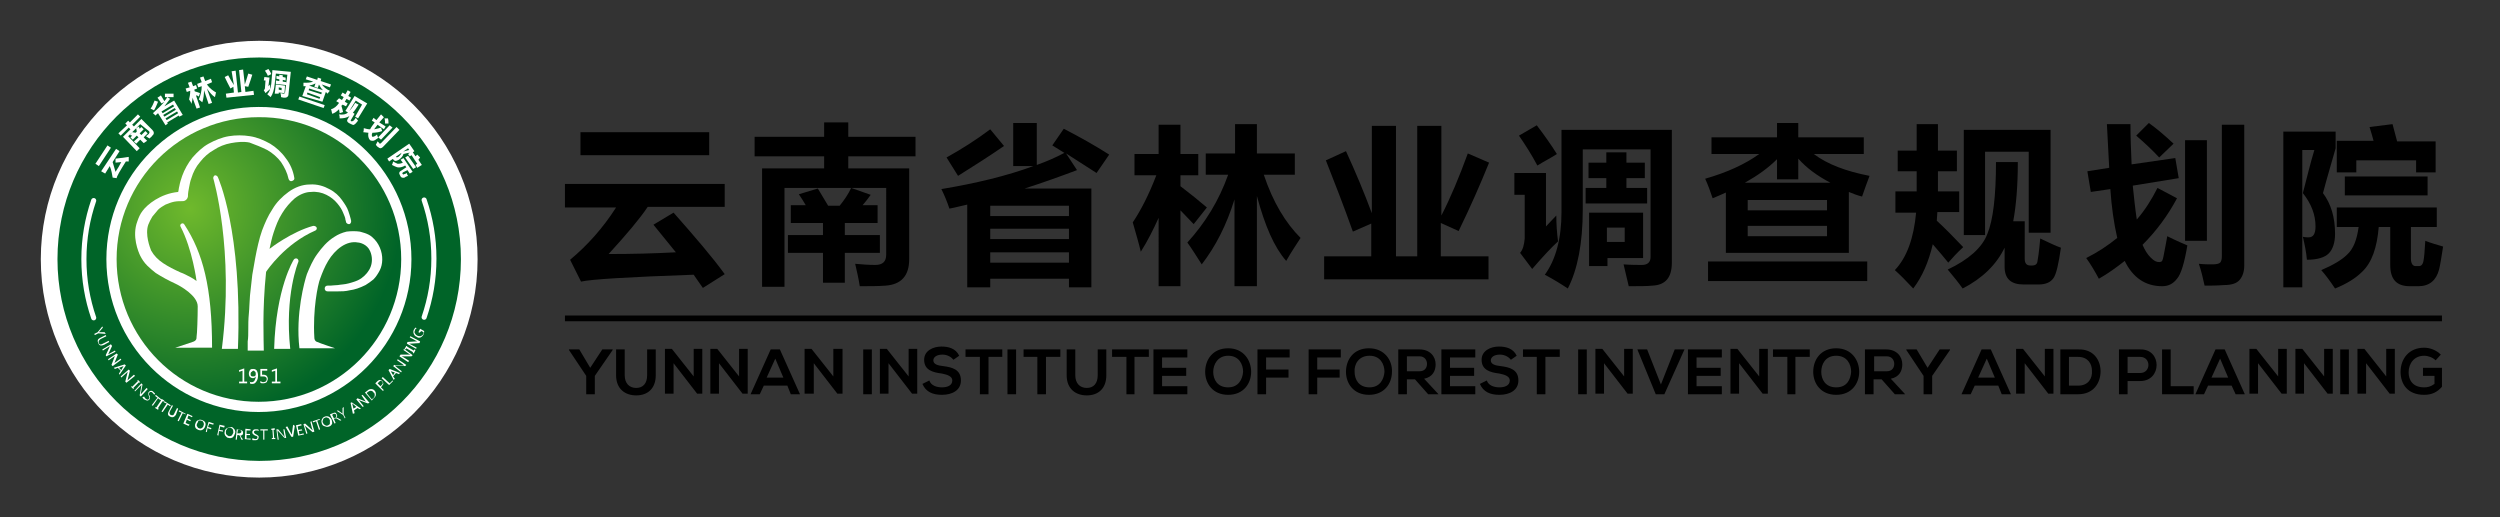 <?xml version="1.0" encoding="utf-8"?>
<!-- Generator: Adobe Illustrator 25.4.1, SVG Export Plug-In . SVG Version: 6.00 Build 0)  -->
<svg version="1.1" id="图层_1" xmlns="http://www.w3.org/2000/svg" xmlns:xlink="http://www.w3.org/1999/xlink" x="0px" y="0px"
	 viewBox="0 0 435 90" style="enable-background:new 0 0 435 90;" xml:space="preserve">
<rect x="0" y="0" width="435" height="90" fill="#333333" stroke="none"/>
<style type="text/css">
	.st0{fill:#006428;}
	.st1{fill:#FFFFFF;}
	.st2{fill:url(#SVGID_1_);stroke:#FFFFFF;stroke-width:1.779;stroke-miterlimit:10;}
	.st3{fill:none;stroke:#FFFFFF;stroke-width:0.889;stroke-linecap:round;stroke-miterlimit:10;}
</style>
<g>
	<g>
		<g>
			<g>
				<g>
					<path d="M98.3,32h27.8v4h-13.4c-1.4,2.1-3.7,4.8-6.8,8.2c4.1,0,8-0.1,11.7-0.3l-3.9-4.8l3.5-2.1c3.8,4.3,6.8,7.8,8.9,10.7
						l-3.8,2.4c-0.4-0.6-1-1.4-1.6-2.3c-11.4,0.4-17.9,0.8-19.6,1.2l-1.9-3.8c3-2.5,5.7-5.5,8-9.1h-8.9V32z M101,23h22.4v4H101V23z"
						/>
				</g>
				<g>
					<path d="M154.2,32.7h-17.7v17.2h-3.9V29.3h10.8v-2.1h-12.1v-3.4h12.1v-2.5h4.2v2.5h11.7v3.4h-11.7v2.1h10.6v15.8
						c0,2.9-1.4,4.4-4.1,4.6c-1.3,0.1-2.8,0.1-4.5,0.1c-0.2-1.3-0.5-2.6-0.8-3.9c1.1,0.1,2.3,0.2,3.5,0.2c1.3,0,1.9-0.6,1.9-1.8
						V32.7z M148.1,32.7l3.4,1.2c-0.4,0.6-0.9,1.2-1.4,1.8h2.6v3.1h-5.7v2.1h6.1V44h-6.1v5.2h-3.8V44h-6.1v-3.1h6.1v-2.1h-5.6v-3.1
						h2.6c-0.4-0.7-0.8-1.3-1.2-1.9l3.3-1c0.6,1,1.2,2,1.8,3h2C146.9,34.8,147.6,33.8,148.1,32.7z"/>
				</g>
				<g>
					<path d="M168.3,50V35.6c-1,0.2-2,0.5-3.1,0.7c-0.4-1.2-0.9-2.4-1.4-3.4c6-1,11.4-2.3,16-4h-3.5v-7.5h4.1v7.3
						c1.7-0.6,3.3-1.3,4.8-2.1l-2.1-1.3l2-2.9c2.7,1.4,5.4,2.9,7.9,4.5l-2.2,3.2c-1.7-1.1-3.4-2.2-5.3-3.4l1.9,2.9
						c-2.9,1.1-6,2.2-9.1,3.2h11.6V50H186v-1.5h-13.7V50H168.3z M172.3,22.5l2.4,2.9c-2.6,1.8-5.3,3.5-8,5.2l-2-3.2
						C167.4,25.9,169.9,24.3,172.3,22.5z M186,35.8h-13.7v1.8H186V35.8z M172.2,41.6H186v-1.8h-13.7V41.6z M172.2,45.7H186v-1.8
						h-13.7V45.7z"/>
				</g>
				<g>
					<path d="M197.1,38.7c1.4-2.1,2.8-4.8,4.1-8.2h-3.8v-3.7h4.2v-5.1h3.8v5.1h3.1v3.7h-3.1v1.9c1.7,1.3,3.2,2.5,4.6,3.7l-2.3,2.9
						c-0.7-0.7-1.4-1.5-2.3-2.4v13.2h-3.8V37.9c-0.9,2-1.9,4-3.1,5.9C198.2,42.5,197.7,40.8,197.1,38.7z M214.8,49.8V34.7
						c-1.4,4.5-3.3,8.2-5.7,11.3c-0.9-1.4-1.7-2.7-2.5-3.8c3.1-3.4,5.5-7.3,7.1-11.8h-3.9v-3.7h5.1v-5.1h3.8v5.1h6.6v3.7h-5.4
						c1.6,4.8,3.8,8.4,6.4,11c-0.7,1.1-1.6,2.4-2.5,4c-2.1-2.4-3.7-6.1-5.1-11.3v15.7H214.8z"/>
				</g>
				<g>
					<path d="M238.7,21.9h4.2v22.7h3.7V21.9h4.2v15.6c1.6-3.1,3.1-6.7,4.6-10.8l3.7,1.6c-1.5,3.7-3.2,7.6-5.3,11.9l-3.1-1.4v5.8h8.3
						v4h-28.6v-4h8.2v-5.7l-3.2,1.4c-1.6-4.5-3.2-8.6-4.7-12.4l3.5-1.6c1.7,3.7,3.2,7.3,4.5,10.8V21.9z"/>
				</g>
				<g>
					<path d="M270.8,37.5c0,1.5,0.1,3,0.3,4.5c-1.1,1-2.6,2.6-4.5,4.8l-2.1-2.8c0.5-0.6,0.7-1.4,0.8-2.5v-7.6h-1.8v-3.8h5.5v9.3
						C269.4,39,270,38.3,270.8,37.5z M267.4,21.8c1.3,1.7,2.5,3.4,3.5,5c-0.9,0.6-2.1,1.2-3.4,2c-1-1.9-2.1-3.6-3.2-5.2L267.4,21.8z
						 M287.3,26h-11.9v10.5c0,5.8-0.9,10.4-2.6,13.7c-1.2-0.8-2.5-1.6-4-2.4c1.9-2.6,2.9-6.3,2.9-10.9V22.6h19.2v23.1
						c0,2.6-1.1,3.9-3.4,4c-0.9,0.1-2.3,0.1-4.1,0.1c-0.3-1.3-0.6-2.6-0.9-3.8c1.3,0.1,2.4,0.1,3.2,0.1c1,0,1.5-0.5,1.5-1.4V26z
						 M275.9,32.7h3.6V31h-3.1v-2.7h3.1v-1.8h3.5v1.8h3.2V31H283v1.7h3.6v2.7h-10.7V32.7z M276.5,46.3v-9.3h9.4v7.9h-6.2v1.4H276.5z
						 M282.7,39.6h-3.1v2.5h3.1V39.6z"/>
				</g>
				<g>
					<path d="M300.3,44V33.5c-0.7,0.3-1.5,0.7-2.3,1c-0.4-1.2-0.8-2.3-1.3-3.4c3.8-1.1,6.9-2.5,9.4-4.3h-8.3v-2.9h11.4v-2.5h3.7v2.5
						h11.4v2.9h-8.7c2.4,1.8,5.6,3,9.7,3.8c-0.4,1-0.8,2.2-1.3,3.6c-0.8-0.2-1.6-0.5-2.3-0.8V44H300.3z M324.9,48.9h-27.7v-3.4h27.7
						V48.9z M312.9,27.6v3.6h-3.7v-3.5c-1.5,1.5-3.3,2.8-5.6,4.1h14.9C316.2,30.6,314.3,29.2,312.9,27.6z M317.9,34.8h-13.8v1.8
						h13.8V34.8z M317.9,41.1v-1.8h-13.8v1.8H317.9z"/>
				</g>
				<g>
					<path d="M329.8,33.3h3.7v-3.5h-3.3v-3.6h3.3v-4.6h3.7v4.6h3.3v3.6h-3.3v3.5h3.7v3.6h-3.8c0,0.5-0.1,1-0.1,1.5
						c1.4,1.3,2.9,2.8,4.6,4.6c-1.1,1-1.9,1.9-2.6,2.7c-0.7-0.9-1.6-1.9-2.7-3.2c-0.7,3-1.8,5.6-3.4,7.7c-1.2-1.3-2.3-2.4-3.2-3.2
						c2.1-2.2,3.3-5.6,3.7-10h-3.6V33.3z M355,41.5c1.5,0.7,2.7,1.3,3.6,1.6c-0.4,2.8-0.8,4.6-1.3,5.3c-0.5,0.7-1.3,1.1-2.6,1.1
						h-2.6c-2.2,0-3.3-1-3.3-3.1v-3.3c-1.4,2.9-3.8,5.3-7.3,7.1c-0.7-1-1.6-2.1-2.6-3.3c3.6-1.7,6-3.8,6.9-6.2
						c1-2.4,1.5-6.6,1.5-12.5h3.8c0,4.2-0.3,7.6-0.8,10.3h2V45c0,0.8,0.3,1.2,1,1.2h0.3c0.5,0,0.8-0.2,0.9-0.6
						C354.6,45.1,354.8,43.8,355,41.5z M341.7,40.8V22.6h15.1v17.9H353V26.4h-7.6v14.5H341.7z"/>
				</g>
				<g>
					<path d="M375.4,32.7l3.4,1.8c-1.6,3-3.6,5.7-6,8.1c0.4,0.9,0.8,1.6,1.4,2.2c0.6,0.6,1,0.8,1.5,0.8c0.1,0,0.2,0,0.4-0.1
						c0.2-0.1,0.3-0.6,0.5-1.7c0.2-1.1,0.4-2,0.5-2.7c0.4,0.2,1.6,0.8,3.5,1.6c-0.5,3-1.1,5-1.8,5.8c-0.7,0.9-1.5,1.3-2.6,1.3
						c-2.9,0-5.1-1.5-6.5-4.4c-1.4,1.1-2.9,2.2-4.5,3.1c-0.7-1.3-1.4-2.5-2.2-3.6c2-1,3.8-2.2,5.4-3.5c-0.6-2.6-1-5.5-1.2-8.5
						l-3.4,0.5l-0.6-3.6l3.8-0.6l-0.4-7.6h4.1c0,2.4,0.1,4.7,0.2,7l7.6-1.1l0.6,3.5l-8,1.3c0.2,1.9,0.4,3.9,0.7,5.9
						C373.2,36.6,374.4,34.7,375.4,32.7z M373.9,21.4c1.4,1,2.8,2.2,4.3,3.6l-2.5,2.4c-1.2-1.3-2.6-2.6-4-3.8L373.9,21.4z M384,41.9
						h-3.8V24.4h3.8V41.9z M390.5,21.7v24.5c0,1.1-0.3,1.9-0.8,2.5c-0.5,0.6-1.4,0.9-2.7,0.9c-1.3,0.1-2.4,0.1-3.4,0.1
						c-0.3-1.4-0.6-2.6-1-3.8c0.9,0.1,1.7,0.1,2.4,0.1c0.6,0,1.1-0.1,1.3-0.3c0.2-0.2,0.3-0.6,0.3-1.1V21.7H390.5z"/>
				</g>
				<g>
					<path d="M404.2,33.6c1.4,1.9,2.1,4.2,2.1,7.1c0,1.5-0.4,2.7-1.1,3.4c-0.7,0.7-2,1.1-3.8,1.1c-0.1-1.3-0.4-2.7-0.7-4
						c0.4,0.1,0.8,0.1,1,0.1c0.8,0,1.2-0.6,1.2-1.9c0-2-0.7-3.9-2.2-5.8c0.7-2.7,1.3-5.2,2-7.5h-2.1V50h-3.3V22.9h9.1v2.9
						C405.7,28.3,404.9,30.9,404.2,33.6z M422,41.9c1,0.4,2.1,0.7,3.1,1c-0.3,1.9-0.5,3.2-0.7,4c-0.5,1.9-1.7,2.9-3.6,2.9h-1.5
						c-2.3,0-3.4-1.2-3.4-3.7v-6.6h-2c-0.3,3.6-1.2,6.2-2.9,7.8c-1.1,1.1-2.7,2.1-4.7,2.9c-0.8-1.2-1.6-2.3-2.4-3.2
						c2.1-0.9,3.6-1.8,4.5-2.7c1.1-1,1.7-2.6,2-4.8h-3.8v-3.4H424v3.4h-4.5V45c0,0.8,0.3,1.3,0.8,1.3h0.6c0.4,0,0.7-0.3,0.8-1
						C421.8,44.8,421.9,43.7,422,41.9z M406.6,24.5h6.4c-0.2-0.7-0.4-1.5-0.7-2.4l4-0.5c0.3,1,0.5,2,0.8,3h6.7V30h-3.4v-2.1h-10.4
						V30h-3.4V24.5z M408,30.7h14.4V34H408V30.7z"/>
				</g>
			</g>
			<g>
				<g>
					<path d="M102.7,64l2.1-3.2h1.8v0.1l-3.1,4.5v3.2H102v-3.2l-3-4.5v-0.1h1.8L102.7,64z"/>
				</g>
				<g>
					<path d="M114.1,60.8v4.5c0,2.3-1.4,3.5-3.4,3.5c-1.9,0-3.5-1.1-3.5-3.5v-4.5h1.5v4.5c0,1.4,0.8,2.2,2,2.2
						c1.2,0,1.9-0.8,1.9-2.2v-4.5H114.1z"/>
				</g>
				<g>
					<path d="M120.7,60.7h1.5v7.8h-0.9v0l-4.1-5.3v5.3h-1.5v-7.8h1.2l3.8,4.8V60.7z"/>
				</g>
				<g>
					<path d="M128.6,60.7h1.5v7.8h-0.9v0l-4.1-5.3v5.3h-1.5v-7.8h1.2l3.8,4.8V60.7z"/>
				</g>
				<g>
					<path d="M137,67.1h-4.1l-0.7,1.5h-1.6l3.5-7.8h1.6l3.5,7.8h-1.6L137,67.1z M134.9,62.4l-1.5,3.3h2.9L134.9,62.4z"/>
				</g>
				<g>
					<path d="M145.1,60.7h1.5v7.8h-0.9v0l-4.1-5.3v5.3H140v-7.8h1.2l3.8,4.8V60.7z"/>
				</g>
				<g>
					<path d="M150.2,68.6v-7.8h1.5v7.8H150.2z"/>
				</g>
				<g>
					<path d="M158.1,60.7h1.5v7.8h-0.9v0l-4.1-5.3v5.3h-1.5v-7.8h1.2l3.8,4.8V60.7z"/>
				</g>
				<g>
					<path d="M165.9,62.6c-0.3-0.4-1-0.9-1.9-0.9c-1.1,0-1.6,0.5-1.6,1c0,0.7,0.8,0.9,1.7,1c1.6,0.2,3.1,0.6,3.1,2.5
						c0,1.7-1.5,2.5-3.3,2.5c-1.6,0-2.8-0.5-3.4-1.9l1.2-0.6c0.3,0.9,1.3,1.2,2.2,1.2c0.9,0,1.8-0.3,1.8-1.2c0-0.7-0.8-1-1.8-1.2
						c-1.6-0.2-3.1-0.6-3.1-2.4c0-1.6,1.6-2.3,3-2.3c1.2,0,2.5,0.3,3.1,1.6L165.9,62.6z"/>
				</g>
				<g>
					<path d="M170.5,62.1H168v-1.3c2.3,0,4.2,0,6.4,0v1.3H172v6.5h-1.5V62.1z"/>
				</g>
				<g>
					<path d="M175.3,68.6v-7.8h1.5v7.8H175.3z"/>
				</g>
				<g>
					<path d="M180.6,62.1h-2.5v-1.3c2.3,0,4.2,0,6.4,0v1.3H182v6.5h-1.5V62.1z"/>
				</g>
				<g>
					<path d="M192.5,60.8v4.5c0,2.3-1.4,3.5-3.4,3.5c-1.9,0-3.5-1.1-3.5-3.5v-4.5h1.5v4.5c0,1.4,0.8,2.2,2,2.2
						c1.2,0,1.9-0.8,1.9-2.2v-4.5H192.5z"/>
				</g>
				<g>
					<path d="M196,62.1h-2.5v-1.3c2.3,0,4.2,0,6.4,0v1.3h-2.5v6.5H196V62.1z"/>
				</g>
				<g>
					<path d="M206.6,68.6h-5.9c0-2.6,0-5.2,0-7.8h5.9v1.4h-4.4V64h4.2v1.4h-4.2v1.8h4.4V68.6z"/>
				</g>
				<g>
					<path d="M217.7,64.7c0,2-1.3,4-4,4c-2.7,0-4-2-4-4c0-2.1,1.3-4.1,4-4.1C216.4,60.6,217.7,62.7,217.7,64.7z M211.1,64.7
						c0,1.3,0.7,2.7,2.6,2.7c1.8,0,2.5-1.4,2.6-2.7c0-1.3-0.7-2.8-2.6-2.8C211.9,61.9,211.1,63.4,211.1,64.7z"/>
				</g>
				<g>
					<path d="M218.8,68.6v-7.8h5.6v1.4h-4.1v2.1h3.9v1.4h-3.9v2.9H218.8z"/>
				</g>
				<g>
					<path d="M227.7,68.6v-7.8h5.6v1.4h-4.1v2.1h3.9v1.4h-3.9v2.9H227.7z"/>
				</g>
				<g>
					<path d="M242.2,64.7c0,2-1.3,4-4,4c-2.7,0-4-2-4-4c0-2.1,1.3-4.1,4-4.1C240.9,60.6,242.3,62.7,242.2,64.7z M235.7,64.7
						c0,1.3,0.7,2.7,2.6,2.7c1.8,0,2.5-1.4,2.6-2.7c0-1.3-0.7-2.8-2.6-2.8C236.4,61.9,235.6,63.4,235.7,64.7z"/>
				</g>
				<g>
					<path d="M250.3,68.6h-1.8l-2.3-2.6h-1.4v2.6h-1.5v-7.8c1.2,0,2.5,0,3.7,0c1.8,0,2.8,1.2,2.8,2.6c0,1.1-0.5,2.2-2,2.5
						L250.3,68.6L250.3,68.6z M244.8,62.1v2.5h2.2c0.9,0,1.3-0.6,1.3-1.3c0-0.6-0.4-1.3-1.3-1.3H244.8z"/>
				</g>
				<g>
					<path d="M256.7,68.6h-5.9c0-2.6,0-5.2,0-7.8h5.9v1.4h-4.4V64h4.2v1.4h-4.2v1.8h4.4V68.6z"/>
				</g>
				<g>
					<path d="M262.9,62.6c-0.3-0.4-1-0.9-1.9-0.9c-1.1,0-1.6,0.5-1.6,1c0,0.7,0.8,0.9,1.7,1c1.6,0.2,3.1,0.6,3.1,2.5
						c0,1.7-1.5,2.5-3.3,2.5c-1.6,0-2.8-0.5-3.4-1.9l1.2-0.6c0.3,0.9,1.3,1.2,2.2,1.2c0.9,0,1.8-0.3,1.8-1.2c0-0.7-0.8-1-1.8-1.2
						c-1.6-0.2-3.1-0.6-3.1-2.4c0-1.6,1.6-2.3,3-2.3c1.2,0,2.5,0.3,3.1,1.6L262.9,62.6z"/>
				</g>
				<g>
					<path d="M267.5,62.1H265v-1.3c2.3,0,4.2,0,6.4,0v1.3h-2.5v6.5h-1.5V62.1z"/>
				</g>
				<g>
					<path d="M274.6,68.6v-7.8h1.5v7.8H274.6z"/>
				</g>
				<g>
					<path d="M282.6,60.7h1.5v7.8h-0.9v0l-4.1-5.3v5.3h-1.5v-7.8h1.2l3.8,4.8V60.7z"/>
				</g>
				<g>
					<path d="M289.6,68.6h-1.5l-3.2-7.8h1.7l2.4,6.1l2.4-6.1h1.7L289.6,68.6z"/>
				</g>
				<g>
					<path d="M299.6,68.6h-5.9c0-2.6,0-5.2,0-7.8h5.9v1.4h-4.4V64h4.2v1.4h-4.2v1.8h4.4V68.6z"/>
				</g>
				<g>
					<path d="M306.1,60.7h1.5v7.8h-0.9v0l-4.1-5.3v5.3h-1.5v-7.8h1.2l3.8,4.8V60.7z"/>
				</g>
				<g>
					<path d="M311,62.1h-2.5v-1.3c2.3,0,4.2,0,6.4,0v1.3h-2.5v6.5H311V62.1z"/>
				</g>
				<g>
					<path d="M323.5,64.7c0,2-1.3,4-4,4c-2.7,0-4-2-4-4c0-2.1,1.3-4.1,4-4.1C322.2,60.6,323.5,62.7,323.5,64.7z M316.9,64.7
						c0,1.3,0.7,2.7,2.6,2.7s2.5-1.4,2.6-2.7c0-1.3-0.7-2.8-2.6-2.8S316.9,63.4,316.9,64.7z"/>
				</g>
				<g>
					<path d="M331.5,68.6h-1.8l-2.3-2.6h-1.4v2.6h-1.5v-7.8c1.2,0,2.5,0,3.7,0c1.8,0,2.8,1.2,2.8,2.6c0,1.1-0.5,2.2-2,2.5
						L331.5,68.6L331.5,68.6z M326.1,62.1v2.5h2.2c0.9,0,1.3-0.6,1.3-1.3c0-0.6-0.4-1.3-1.3-1.3H326.1z"/>
				</g>
				<g>
					<path d="M335.4,64l2.1-3.2h1.8v0.1l-3.1,4.5v3.2h-1.5v-3.2l-3-4.5v-0.1h1.8L335.4,64z"/>
				</g>
				<g>
					<path d="M347.7,67.1h-4.1l-0.7,1.5h-1.6l3.5-7.8h1.6l3.5,7.8h-1.6L347.7,67.1z M345.7,62.4l-1.5,3.3h2.9L345.7,62.4z"/>
				</g>
				<g>
					<path d="M355.8,60.7h1.5v7.8h-0.9v0l-4.1-5.3v5.3h-1.5v-7.8h1.2l3.8,4.8V60.7z"/>
				</g>
				<g>
					<path d="M365.5,64.6c0,2-1.2,4-3.9,4c-1,0-2.1,0-3.1,0v-7.8c1,0,2.1,0,3.1,0C364.3,60.7,365.5,62.7,365.5,64.6z M360,67.1h1.6
						c1.8,0,2.5-1.3,2.4-2.6c0-1.2-0.7-2.4-2.4-2.4H360V67.1z"/>
				</g>
				<g>
					<path d="M372.4,66.3h-2.2v2.3h-1.5v-7.8c1.2,0,2.5,0,3.7,0C376.2,60.7,376.2,66.3,372.4,66.3z M370.2,64.9h2.2
						c1.9,0,1.9-2.8,0-2.8h-2.2V64.9z"/>
				</g>
				<g>
					<path d="M377.7,60.7v6.5h4v1.4h-5.5v-7.8H377.7z"/>
				</g>
				<g>
					<path d="M388.3,67.1h-4.1l-0.7,1.5H382l3.5-7.8h1.6l3.5,7.8H389L388.3,67.1z M386.3,62.4l-1.5,3.3h2.9L386.3,62.4z"/>
				</g>
				<g>
					<path d="M396.4,60.7h1.5v7.8H397v0l-4.1-5.3v5.3h-1.5v-7.8h1.2l3.8,4.8V60.7z"/>
				</g>
				<g>
					<path d="M404.4,60.7h1.5v7.8h-0.9v0l-4.1-5.3v5.3h-1.5v-7.8h1.2l3.8,4.8V60.7z"/>
				</g>
				<g>
					<path d="M407.2,68.6v-7.8h1.5v7.8H407.2z"/>
				</g>
				<g>
					<path d="M415.2,60.7h1.5v7.8h-0.9v0l-4.1-5.3v5.3h-1.5v-7.8h1.2l3.8,4.8V60.7z"/>
				</g>
				<g>
					<path d="M423.8,62.7c-0.5-0.5-1.3-0.8-2-0.8c-1.7,0-2.7,1.3-2.7,2.9c0,1.3,0.7,2.6,2.7,2.6c0.6,0,1.1-0.1,1.8-0.6v-1.4h-2V64
						h3.3v3.3c-0.8,0.9-1.7,1.4-3.1,1.4c-2.9,0-4.1-1.9-4.1-4c0-2.2,1.4-4.2,4.1-4.2c1,0,2.1,0.4,2.9,1.2L423.8,62.7z"/>
				</g>
			</g>
		</g>
		<g>
			<line x1="98.3" y1="55.4" x2="425" y2="55.4"/>
			<rect x="98.3" y="54.9" width="326.6" height="1"/>
		</g>
	</g>
	<g>
		<g>
			<path class="st0" d="M45.1,81.6c-20.1,0-36.5-16.4-36.5-36.5c0-20.1,16.4-36.5,36.5-36.5c20.1,0,36.5,16.4,36.5,36.5
				C81.6,65.2,65.2,81.6,45.1,81.6z"/>
			<path class="st1" d="M45.1,10c19.4,0,35.1,15.7,35.1,35.1c0,19.4-15.7,35.1-35.1,35.1C25.7,80.1,10,64.4,10,45.1
				C10,25.7,25.7,10,45.1,10 M45.1,7.1c-20.9,0-38,17-38,38c0,20.9,17,38,38,38c20.9,0,38-17,38-38C83.1,24.1,66,7.1,45.1,7.1
				L45.1,7.1z"/>
		</g>
		<g>
			<path class="st1" d="M18.4,58.1l-1.3-0.1l-0.6,0.3l-0.1-0.2l0.6-0.3l0.8-1l0.1,0.2l-0.6,0.7c0,0,0,0-0.1,0.1v0c0,0,0.1,0,0.1,0
				l0.9,0L18.4,58.1z"/>
			<path class="st1" d="M18.1,60c-0.5,0.2-0.8,0.2-1-0.3c-0.2-0.4-0.1-0.7,0.3-0.9l1-0.5l0.1,0.2l-1,0.5c-0.3,0.2-0.4,0.4-0.3,0.7
				c0.1,0.3,0.4,0.3,0.7,0.1l1-0.5l0.1,0.2L18.1,60z"/>
			<path class="st1" d="M18.5,62l-0.1-0.2l0.7-1.5c0,0,0-0.1,0.1-0.1v0c0,0-0.1,0.1-0.2,0.1L17.9,61l-0.1-0.2l1.5-0.9l0.2,0.3
				l-0.7,1.5c0,0.1-0.1,0.1-0.1,0.1l0,0c0,0,0.1-0.1,0.2-0.2l1.1-0.6l0.1,0.2L18.5,62z"/>
			<path class="st1" d="M19.6,63.7l-0.2-0.2l0.6-1.6c0,0,0-0.1,0.1-0.1h0c0,0-0.1,0.1-0.2,0.2l-1,0.7l-0.1-0.2l1.5-1l0.2,0.2
				l-0.6,1.5c0,0.1,0,0.1-0.1,0.1v0c0,0,0.1-0.1,0.2-0.2l1-0.7l0.1,0.2L19.6,63.7z"/>
			<path class="st1" d="M20.8,65.2L20.7,65l0.3-0.5L20.5,64L20,64.2L19.8,64l1.9-0.6l0.2,0.2L20.8,65.2z M21.1,64.4l0.4-0.7
				c0,0,0-0.1,0.1-0.1l0,0c0,0-0.1,0-0.1,0.1l-0.8,0.3L21.1,64.4z"/>
			<path class="st1" d="M22,66.6l-0.2-0.2l0.4-1.6c0,0,0-0.1,0-0.1l0,0c0,0-0.1,0.1-0.2,0.2l-0.9,0.8L21,65.5l1.4-1.2l0.2,0.2
				l-0.4,1.6c0,0.1,0,0.1,0,0.1l0,0c0,0,0.1-0.1,0.2-0.2l0.9-0.8l0.2,0.2L22,66.6z"/>
			<path class="st1" d="M24.3,66.6l-0.1-0.1l-1,1l0.1,0.1l-0.1,0.1l-0.4-0.4l0.1-0.1l0.1,0.1l1-1l-0.1-0.1l0.1-0.1l0.4,0.4
				L24.3,66.6z"/>
			<path class="st1" d="M24.5,69l-0.2-0.2l0.3-1.7c0,0,0-0.1,0-0.1v0c0,0-0.1,0.1-0.2,0.2l-0.9,0.9L23.4,68l1.2-1.3l0.2,0.2
				l-0.3,1.6c0,0.1,0,0.1,0,0.1v0c0,0,0.1-0.1,0.2-0.2l0.8-0.9l0.2,0.2L24.5,69z"/>
			<path class="st1" d="M25.1,69c0,0.1,0,0.1,0.1,0.2c0.1,0.1,0.1,0.2,0.2,0.2c0.2,0.2,0.4,0.2,0.5,0c0,0,0.1-0.1,0.1-0.1
				c0,0,0-0.1,0-0.1c0-0.1-0.1-0.2-0.1-0.3c-0.1-0.2-0.1-0.3-0.1-0.4c0-0.1,0-0.2,0.1-0.3c0.1-0.1,0.2-0.2,0.4-0.2
				c0.2,0,0.3,0.1,0.4,0.2c0.1,0.1,0.2,0.2,0.3,0.3l-0.2,0.2c0-0.1-0.1-0.2-0.3-0.4c-0.1-0.1-0.2-0.1-0.3-0.1c-0.1,0-0.1,0-0.2,0.1
				c0,0.1-0.1,0.1-0.1,0.2c0,0.1,0,0.2,0.1,0.3c0.1,0.2,0.1,0.3,0.1,0.4c0,0.1,0,0.2-0.1,0.3c-0.1,0.1-0.2,0.2-0.4,0.2
				c-0.1,0-0.3-0.1-0.5-0.2c-0.1,0-0.1-0.1-0.2-0.2c-0.1-0.1-0.1-0.1-0.1-0.2L25.1,69z"/>
			<path class="st1" d="M27.9,69.6l-0.4-0.3l-0.9,1.3l-0.2-0.1l1-1.3l-0.4-0.3l0.1-0.2l1,0.8L27.9,69.6z"/>
			<path class="st1" d="M28.4,69.9l-0.1-0.1L27.5,71l0.1,0.1l-0.1,0.2l-0.5-0.3l0.1-0.2l0.1,0.1l0.8-1.2L28,69.6l0.1-0.2l0.5,0.3
				L28.4,69.9z"/>
			<path class="st1" d="M29.6,70.7l-0.4-0.3l-0.9,1.3l-0.2-0.1l0.9-1.4L28.5,70l0.1-0.2l1.1,0.7L29.6,70.7z"/>
			<path class="st1" d="M30.6,72.2c-0.3,0.4-0.6,0.5-1,0.3c-0.4-0.2-0.5-0.5-0.2-1l0.5-1l0.2,0.1l-0.5,0.9c-0.2,0.3-0.1,0.6,0.1,0.7
				c0.3,0.1,0.5,0.1,0.6-0.2l0.5-1l0.2,0.1L30.6,72.2z"/>
			<path class="st1" d="M32.3,72.1l-0.5-0.2l-0.7,1.4l-0.2-0.1l0.7-1.4l-0.5-0.2l0.1-0.2l1.1,0.6L32.3,72.1z"/>
			<path class="st1" d="M32.8,74.1l-0.9-0.4l0.7-1.7l0.9,0.4l-0.1,0.2l-0.6-0.3l-0.2,0.5l0.6,0.3l-0.1,0.2l-0.6-0.3l-0.2,0.6
				l0.7,0.3L32.8,74.1z"/>
			<path class="st1" d="M34,73.7c0.1-0.3,0.2-0.5,0.5-0.6c0.2-0.1,0.4-0.1,0.7,0c0.2,0.1,0.4,0.2,0.5,0.4c0.1,0.2,0.1,0.4,0,0.7
				c-0.1,0.3-0.3,0.5-0.5,0.6c-0.2,0.1-0.4,0.1-0.7,0c-0.2-0.1-0.4-0.2-0.5-0.4C33.9,74.1,33.9,73.9,34,73.7z M34.3,73.7
				c-0.1,0.2-0.1,0.4,0,0.5c0.1,0.2,0.2,0.3,0.3,0.3c0.2,0.1,0.3,0.1,0.5,0c0.1-0.1,0.3-0.2,0.3-0.4c0.1-0.2,0.1-0.4,0-0.6
				c-0.1-0.2-0.2-0.3-0.4-0.3c-0.2-0.1-0.3,0-0.5,0C34.5,73.4,34.4,73.5,34.3,73.7z"/>
			<path class="st1" d="M37.1,73.9l-0.7-0.2l-0.2,0.6l0.6,0.2l-0.1,0.2l-0.6-0.2L36,75.2l-0.2-0.1l0.5-1.7l0.9,0.3L37.1,73.9z"/>
			<path class="st1" d="M39,74.4l-0.7-0.2l-0.1,0.6l0.6,0.1l0,0.2L38.1,75L38,75.8l-0.2-0.1l0.4-1.8l0.9,0.2L39,74.4z"/>
			<path class="st1" d="M39.1,75.1c0-0.3,0.2-0.5,0.4-0.6c0.2-0.1,0.4-0.2,0.7-0.2c0.3,0,0.4,0.2,0.6,0.4c0.1,0.2,0.2,0.4,0.1,0.7
				c-0.1,0.3-0.2,0.5-0.4,0.7c-0.2,0.1-0.4,0.2-0.7,0.1c-0.3,0-0.4-0.2-0.6-0.4C39.1,75.6,39,75.4,39.1,75.1z M39.3,75.1
				c0,0.2,0,0.4,0.1,0.5c0.1,0.1,0.2,0.2,0.4,0.3c0.2,0,0.3,0,0.5-0.1c0.1-0.1,0.2-0.3,0.3-0.5c0-0.2,0-0.4-0.1-0.6
				c-0.1-0.1-0.2-0.2-0.4-0.3c-0.2,0-0.3,0-0.5,0.1C39.4,74.8,39.3,74.9,39.3,75.1z"/>
			<path class="st1" d="M42.3,76.5l-0.3,0l-0.2-0.5c0-0.1-0.1-0.2-0.1-0.2c0,0-0.1-0.1-0.2-0.1l-0.2,0l-0.1,0.8l-0.2,0l0.2-1.8
				l0.6,0.1c0.2,0,0.3,0.1,0.4,0.2c0.1,0.1,0.1,0.2,0.1,0.4c0,0.2-0.2,0.4-0.5,0.4l0,0c0,0,0.1,0.1,0.1,0.1c0,0,0.1,0.1,0.1,0.2
				L42.3,76.5z M41.4,74.8l-0.1,0.6l0.3,0c0.1,0,0.2,0,0.3-0.1c0.1-0.1,0.1-0.1,0.1-0.2c0-0.1,0-0.2-0.1-0.2
				c-0.1-0.1-0.1-0.1-0.3-0.1L41.4,74.8z"/>
			<path class="st1" d="M43.6,76.5l-1-0.1l0.1-1.8l0.9,0.1l0,0.2l-0.7,0l0,0.6l0.6,0l0,0.2l-0.6,0l0,0.6l0.7,0L43.6,76.5z"/>
			<path class="st1" d="M43.9,76.2c0,0.1,0.1,0.1,0.2,0.1c0.1,0,0.2,0.1,0.3,0.1c0.3,0,0.4-0.1,0.4-0.3c0-0.1,0-0.1,0-0.1
				c0,0-0.1-0.1-0.1-0.1c-0.1,0-0.1-0.1-0.3-0.1c-0.2-0.1-0.3-0.2-0.4-0.3c-0.1-0.1-0.1-0.2-0.1-0.3c0-0.2,0.1-0.3,0.2-0.4
				c0.1-0.1,0.3-0.1,0.5-0.1c0.2,0,0.3,0,0.4,0.1l0,0.2c-0.1-0.1-0.2-0.1-0.4-0.1c-0.1,0-0.2,0-0.3,0.1c-0.1,0-0.1,0.1-0.1,0.2
				c0,0.1,0,0.1,0.1,0.2c0,0.1,0.2,0.1,0.3,0.2c0.2,0.1,0.3,0.2,0.4,0.3C45,75.9,45,76,45,76.1c0,0.2-0.1,0.3-0.2,0.4
				c-0.1,0.1-0.3,0.1-0.5,0.1c-0.1,0-0.2,0-0.2,0c-0.1,0-0.2,0-0.2-0.1L43.9,76.2z"/>
			<path class="st1" d="M46.5,74.9l-0.5,0l0,1.6l-0.2,0l0-1.6l-0.5,0l0-0.2l1.3,0V74.9z"/>
			<path class="st1" d="M47.8,74.8l-0.2,0l0.1,1.4l0.2,0l0,0.2l-0.6,0l0-0.2l0.2,0l-0.1-1.4l-0.2,0l0-0.2l0.6-0.1L47.8,74.8z"/>
			<path class="st1" d="M49.8,76.2l-0.3,0L48.4,75c0,0,0-0.1-0.1-0.1h0c0,0,0,0.1,0,0.3l0.2,1.3l-0.2,0l-0.2-1.8l0.3,0l1.1,1.3
				c0,0.1,0.1,0.1,0.1,0.1h0c0,0,0-0.1-0.1-0.2l-0.2-1.2l0.2,0L49.8,76.2z"/>
			<path class="st1" d="M51.3,74.1L51,76l-0.3,0l-1-1.7l0.3-0.1l0.7,1.3c0,0,0.1,0.1,0.1,0.1h0c0-0.1,0-0.1,0-0.2l0.2-1.5L51.3,74.1
				z"/>
			<path class="st1" d="M52.9,75.6l-1,0.2l-0.4-1.8l0.9-0.2l0.1,0.2l-0.7,0.2l0.1,0.6l0.6-0.1l0.1,0.2L52,75l0.1,0.6l0.7-0.2
				L52.9,75.6z"/>
			<path class="st1" d="M54.7,75.1l-0.3,0.1l-1.3-1.1c0,0-0.1-0.1-0.1-0.1h0c0,0,0,0.1,0.1,0.2l0.4,1.2l-0.2,0.1l-0.5-1.7l0.3-0.1
				l1.2,1.1c0.1,0.1,0.1,0.1,0.1,0.1l0,0c0-0.1,0-0.1-0.1-0.3l-0.3-1.2l0.2-0.1L54.7,75.1z"/>
			<path class="st1" d="M55.7,73l-0.5,0.2l0.5,1.5l-0.2,0.1l-0.5-1.5l-0.5,0.2l-0.1-0.2l1.2-0.4L55.7,73z"/>
			<path class="st1" d="M56,73.7c-0.1-0.3-0.1-0.5,0-0.7c0.1-0.2,0.2-0.4,0.5-0.5c0.2-0.1,0.5-0.1,0.7,0c0.2,0.1,0.4,0.3,0.5,0.5
				c0.1,0.3,0.1,0.5,0.1,0.7c-0.1,0.2-0.2,0.4-0.5,0.5c-0.2,0.1-0.5,0.1-0.7,0C56.2,74.1,56.1,74,56,73.7z M56.2,73.6
				c0.1,0.2,0.2,0.3,0.4,0.4c0.2,0.1,0.3,0.1,0.5,0c0.2-0.1,0.3-0.2,0.3-0.3c0-0.2,0-0.3,0-0.6c-0.1-0.2-0.2-0.4-0.4-0.4
				c-0.1-0.1-0.3-0.1-0.5,0c-0.2,0.1-0.3,0.2-0.3,0.4C56.1,73.2,56.1,73.4,56.2,73.6z"/>
			<path class="st1" d="M59.4,73.1l-0.2,0.1l-0.5-0.3c-0.1-0.1-0.2-0.1-0.2-0.1c-0.1,0-0.1,0-0.2,0l-0.2,0.1l0.3,0.7l-0.2,0.1
				l-0.8-1.6l0.5-0.2c0.2-0.1,0.3-0.1,0.4-0.1c0.1,0,0.2,0.1,0.3,0.3c0.1,0.2,0.1,0.4-0.1,0.6l0,0c0.1,0,0.1,0,0.2,0
				c0,0,0.1,0.1,0.2,0.1L59.4,73.1z M57.8,72.2l0.3,0.6l0.2-0.1c0.1,0,0.2-0.1,0.2-0.2c0-0.1,0-0.2,0-0.3c0-0.1-0.1-0.1-0.2-0.2
				c-0.1,0-0.2,0-0.3,0L57.8,72.2z"/>
			<path class="st1" d="M59.8,70.8l0,1.3l0.3,0.6L60,72.8l-0.3-0.6l-1.1-0.7l0.2-0.1l0.7,0.5c0,0,0,0,0.1,0.1v0c0,0,0-0.1,0-0.1
				l0-0.9L59.8,70.8z"/>
			<path class="st1" d="M62.8,71.1l-0.2,0.1L62.2,71l-0.6,0.4l0.1,0.5L61.4,72L61,70.1l0.2-0.1L62.8,71.1z M62,70.8l-0.6-0.5
				c0,0,0,0-0.1-0.1h0c0,0.1,0,0.1,0,0.1l0.2,0.8L62,70.8z"/>
			<path class="st1" d="M64.3,70.1L64,70.2l-1.6-0.6c0,0-0.1,0-0.1-0.1h0c0,0,0.1,0.1,0.2,0.2l0.8,1l-0.2,0.1L62,69.5l0.2-0.2
				l1.5,0.6c0.1,0,0.1,0.1,0.1,0.1l0,0c0,0-0.1-0.1-0.2-0.2l-0.7-1l0.2-0.1L64.3,70.1z"/>
			<path class="st1" d="M64.7,69.7l-1.2-1.4l0.4-0.3c0.2-0.2,0.4-0.3,0.7-0.3c0.2,0,0.5,0.1,0.6,0.3c0.2,0.2,0.2,0.4,0.2,0.7
				c0,0.2-0.2,0.5-0.4,0.6L64.7,69.7z M63.8,68.4l0.9,1.1l0.2-0.2c0.2-0.1,0.3-0.3,0.3-0.5c0-0.2,0-0.4-0.2-0.5
				c-0.1-0.2-0.3-0.3-0.5-0.3c-0.2,0-0.3,0.1-0.5,0.2L63.8,68.4z"/>
			<path class="st1" d="M66.3,67.4l0.5,0.5L66.6,68l-1.3-1.3l0.4-0.4c0.1-0.1,0.3-0.2,0.4-0.2c0.1,0,0.3,0.1,0.4,0.2
				c0.1,0.1,0.2,0.3,0.2,0.4c0,0.2-0.1,0.3-0.2,0.4L66.3,67.4z M65.7,66.7l0.5,0.5l0.2-0.2c0.1-0.1,0.2-0.2,0.2-0.3
				c0-0.1,0-0.2-0.1-0.3c-0.2-0.2-0.3-0.2-0.5,0L65.7,66.7z"/>
			<path class="st1" d="M68.4,66.3L67.7,67l-1.3-1.2l0.2-0.2l1.2,1.1l0.5-0.5L68.4,66.3z"/>
			<path class="st1" d="M69.6,64.9l-0.2,0.2l-0.5-0.2l-0.5,0.6l0.3,0.4l-0.2,0.2l-0.9-1.7l0.2-0.2L69.6,64.9z M68.7,64.8L68,64.6
				c0,0-0.1,0-0.1-0.1v0c0,0,0.1,0.1,0.1,0.1l0.4,0.7L68.7,64.8z"/>
			<path class="st1" d="M70.7,63.5l-0.2,0.2l-1.7-0.1c0,0-0.1,0-0.1,0l0,0c0,0,0.1,0.1,0.2,0.2l1,0.8l-0.1,0.2l-1.4-1.1l0.2-0.2
				l1.6,0.1c0.1,0,0.1,0,0.1,0l0,0c0,0-0.1-0.1-0.2-0.2l-1-0.7l0.1-0.2L70.7,63.5z"/>
			<path class="st1" d="M71.8,61.8L71.6,62L70,62c-0.1,0-0.1,0-0.1,0l0,0c0,0,0.1,0.1,0.2,0.1l1.1,0.7L71,63l-1.5-1l0.2-0.3l1.6,0
				c0.1,0,0.1,0,0.1,0l0,0c0,0-0.1-0.1-0.2-0.1l-1-0.7l0.1-0.2L71.8,61.8z"/>
			<path class="st1" d="M70.9,60.2l-0.1,0.1l1.2,0.7l0.1-0.2l0.2,0.1L72,61.5l-0.2-0.1l0.1-0.1l-1.2-0.7l-0.1,0.2l-0.2-0.1l0.3-0.5
				L70.9,60.2z"/>
			<path class="st1" d="M73.1,59.4L73,59.7l-1.7,0.1c0,0-0.1,0-0.1,0v0c0,0,0.1,0.1,0.2,0.1l1.1,0.6l-0.1,0.2l-1.6-0.9l0.1-0.3
				l1.6-0.1c0.1,0,0.1,0,0.1,0v0c-0.1,0-0.1-0.1-0.2-0.1l-1.1-0.6l0.1-0.2L73.1,59.4z"/>
			<path class="st1" d="M73.8,57.6c0,0.2,0,0.4-0.1,0.6c-0.1,0.2-0.3,0.4-0.5,0.5c-0.2,0.1-0.5,0.1-0.7-0.1
				c-0.3-0.1-0.4-0.3-0.5-0.5c-0.1-0.2-0.1-0.5,0-0.7c0.1-0.2,0.2-0.3,0.3-0.4l0.2,0.1c-0.1,0.1-0.3,0.2-0.3,0.4
				c-0.1,0.2-0.1,0.4,0,0.5c0.1,0.2,0.2,0.3,0.4,0.4c0.2,0.1,0.4,0.1,0.6,0.1c0.2-0.1,0.3-0.2,0.4-0.3c0.1-0.1,0.1-0.2,0.1-0.4
				l-0.4-0.2L73,57.9l-0.2-0.1l0.3-0.6L73.8,57.6z"/>
		</g>
		
			<radialGradient id="SVGID_1_" cx="4709.057" cy="-383.156" r="15.092" gradientTransform="matrix(2.439 0 0 2.439 -11452.378 970.793)" gradientUnits="userSpaceOnUse">
			<stop  offset="0" style="stop-color:#6FB92C"/>
			<stop  offset="1" style="stop-color:#006428"/>
		</radialGradient>
		<path class="st2" d="M70.7,45.1c0,14.2-11.5,25.7-25.7,25.7c-14.2,0-25.6-11.5-25.6-25.7c0-14.2,11.5-25.6,25.6-25.6
			C59.2,19.4,70.7,30.9,70.7,45.1z"/>
		<g>
			<path class="st1" d="M43,66.7h-1.4v-0.3h0.6v-1.9l-0.6,0.2v-0.3l0.9-0.3v2.3H43V66.7z"/>
			<path class="st1" d="M43.4,66.4c0.1,0.1,0.3,0.1,0.4,0.1c0.2,0,0.4-0.1,0.5-0.3c0.1-0.2,0.2-0.4,0.2-0.7c0,0,0,0,0,0
				c-0.1,0.2-0.3,0.3-0.5,0.3c-0.2,0-0.4-0.1-0.5-0.2c-0.1-0.1-0.2-0.3-0.2-0.6c0-0.2,0.1-0.5,0.2-0.6c0.1-0.2,0.3-0.2,0.6-0.2
				c0.3,0,0.4,0.1,0.6,0.3c0.1,0.2,0.2,0.5,0.2,0.8c0,0.5-0.1,0.8-0.3,1.1c-0.2,0.3-0.4,0.4-0.7,0.4c-0.2,0-0.3,0-0.4-0.1V66.4z
				 M43.6,65c0,0.2,0,0.3,0.1,0.4c0.1,0.1,0.2,0.1,0.4,0.1c0.1,0,0.2,0,0.3-0.1c0.1-0.1,0.1-0.2,0.1-0.3c0-0.2,0-0.3-0.1-0.4
				c-0.1-0.1-0.2-0.2-0.3-0.2c-0.1,0-0.2,0.1-0.3,0.2C43.7,64.7,43.6,64.9,43.6,65z"/>
			<path class="st1" d="M45.3,66.3c0.2,0.1,0.3,0.2,0.5,0.2c0.2,0,0.3-0.1,0.4-0.1c0.1-0.1,0.2-0.2,0.2-0.4c0-0.2,0-0.3-0.2-0.4
				c-0.1-0.1-0.3-0.1-0.5-0.1c-0.1,0-0.2,0-0.4,0v-1.3h1.2v0.3h-0.9v0.7c0.1,0,0.2,0,0.2,0c0.3,0,0.5,0.1,0.6,0.2
				c0.1,0.1,0.2,0.3,0.2,0.5c0,0.2-0.1,0.4-0.2,0.6c-0.1,0.1-0.4,0.2-0.6,0.2c-0.2,0-0.4,0-0.5-0.1V66.3z"/>
			<path class="st1" d="M48.7,66.7h-1.4v-0.3h0.6v-1.9l-0.6,0.2v-0.3l0.9-0.3v2.3h0.6V66.7z"/>
		</g>
		<g>
			<path class="st1" d="M16.6,28.5l2.1-3.2l0.6,0.4l-2.1,3.2L16.6,28.5z M17.6,29.8l2.6-3.9l0.6,0.4l-1.2,1.9c0.1,0.4,0.3,1,0.5,1.7
				c0.4-0.6,0.7-1.1,1-1.7l-1,0.1l0-0.7c1-0.1,1.7-0.2,2.3-0.3l0,0.8c-0.1,0-0.3,0-0.5,0c-1,1.6-1.6,2.6-1.6,2.9l-0.7-0.1
				c-0.1-0.6-0.2-1.3-0.5-2l-0.8,1.3L17.6,29.8z"/>
			<path class="st1" d="M24.4,21.6l-2.1,2.1l2,2.1l-0.5,0.5l-2.4-2.5l1.3-1.3l-0.3-0.3L21,23.6l-0.4-0.4l1.5-1.4l-0.3-0.3l0.5-0.5
				l0.3,0.3l1.4-1.4l0.4,0.4L23,21.7l0.3,0.3l1.3-1.3l1.9,1.9c0.3,0.3,0.4,0.7,0,1c-0.1,0.2-0.3,0.3-0.5,0.5
				c-0.2-0.1-0.4-0.3-0.6-0.4c0.1-0.1,0.3-0.2,0.5-0.4c0.1-0.2,0.2-0.3,0-0.5L24.4,21.6z M23.7,22.3l0.5-0.3c0,0.1,0,0.2,0.1,0.4
				l0.3-0.3l0.4,0.4l-0.7,0.7l0.3,0.3l0.7-0.7l0.4,0.4l-0.7,0.7l0.6,0.6L25,24.9l-0.6-0.6L23.7,25l-0.4-0.4l0.8-0.7l-0.3-0.3
				l-0.7,0.7l-0.4-0.4l0.3-0.3c-0.1,0-0.2-0.1-0.4-0.1L23,23c0.2,0,0.4,0.1,0.6,0.1l0.2-0.2C23.8,22.7,23.7,22.5,23.7,22.3z"/>
			<path class="st1" d="M26.9,17.5l0.6,0.2c-0.2,0.5-0.4,1-0.7,1.5l-0.6-0.3C26.5,18.5,26.7,18,26.9,17.5z M28.8,21.8l-1.3-2.1
				c-0.1,0.1-0.3,0.2-0.4,0.4c-0.2-0.1-0.3-0.3-0.5-0.4c0.8-0.7,1.4-1.3,2-2l-0.5,0.3L27.4,17l0.6-0.4l0.6,1
				c0.2-0.2,0.4-0.5,0.5-0.7l-0.4,0l0-0.6c0.5,0,1,0,1.5,0l0,0.6c-0.3,0-0.7,0-1.1,0l0.5,0.3c-0.3,0.4-0.7,0.9-1,1.3l1.7-1l1.5,2.5
				l-0.6,0.3l-0.1-0.2l-2,1.2l0.1,0.2L28.8,21.8z M30.1,18.2l-2,1.2l0.2,0.3l2-1.2L30.1,18.2z M28.6,20.3l2-1.2l-0.2-0.3l-2,1.2
				L28.6,20.3z M29,20.9l2-1.2l-0.2-0.3l-2,1.2L29,20.9z"/>
			<path class="st1" d="M32.9,17.3c0.1-0.4,0.2-0.9,0.2-1.5L32.5,16l-0.2-0.6l0.7-0.2l-0.3-0.8l0.6-0.2l0.3,0.8l0.5-0.2l0.2,0.6
				l-0.5,0.2l0.1,0.3c0.3,0.1,0.7,0.2,0.9,0.3l-0.2,0.6c-0.1-0.1-0.3-0.2-0.5-0.2l0.7,2.1l-0.6,0.2l-0.7-1.9c0,0.4-0.1,0.7-0.2,1.1
				C33.3,17.9,33.1,17.6,32.9,17.3z M36.3,18.1l-0.8-2.4c0,0.8-0.1,1.5-0.3,2.1c-0.2-0.2-0.4-0.3-0.6-0.5c0.3-0.7,0.5-1.5,0.5-2.3
				l-0.6,0.2l-0.2-0.6l0.8-0.3l-0.3-0.8l0.6-0.2l0.3,0.8l1-0.4l0.2,0.6L36,14.7c0.5,0.7,1.1,1.1,1.6,1.4c-0.1,0.2-0.1,0.5-0.2,0.8
				c-0.5-0.3-0.9-0.8-1.4-1.5l0.9,2.5L36.3,18.1z"/>
			<path class="st1" d="M40.3,12.4l0.7-0.1l0.4,3.8l0.6-0.1l-0.4-3.8l0.7-0.1l0.3,2.6c0.2-0.6,0.4-1.2,0.6-1.9l0.7,0.2
				c-0.2,0.6-0.4,1.3-0.7,2.1L42.6,15l0.1,1l1.4-0.2l0.1,0.7L39.4,17l-0.1-0.7l1.4-0.2l-0.1-1l-0.5,0.3c-0.4-0.7-0.7-1.4-1-2
				l0.6-0.3c0.3,0.6,0.7,1.2,1,1.7L40.3,12.4z"/>
			<path class="st1" d="M47,14.7c0,0.3,0,0.5,0,0.8c-0.2,0.2-0.5,0.4-0.8,0.7l-0.3-0.5c0.1-0.1,0.2-0.2,0.2-0.4l0.1-1.3l-0.3,0
				l0.1-0.6l0.9,0.1L46.7,15C46.8,14.9,46.9,14.8,47,14.7z M46.7,12c0.2,0.3,0.4,0.6,0.5,0.9c-0.2,0.1-0.4,0.2-0.6,0.3
				c-0.1-0.3-0.3-0.6-0.5-0.9L46.7,12z M50,13l-2-0.2l-0.2,1.8c-0.1,1-0.3,1.7-0.7,2.3c-0.2-0.2-0.4-0.3-0.6-0.5
				c0.4-0.4,0.6-1,0.7-1.8l0.2-2.4l3.2,0.3l-0.4,3.9c0,0.4-0.3,0.6-0.6,0.6c-0.2,0-0.4,0-0.7-0.1c0-0.2,0-0.4-0.1-0.7
				c0.2,0,0.4,0.1,0.5,0.1c0.2,0,0.3-0.1,0.3-0.2L50,13z M47.8,16.3l0.2-1.6l1.6,0.2l-0.1,1.3l-1-0.1l0,0.2L47.8,16.3z M48,14
				l0.6,0.1l0-0.3l-0.5-0.1l0-0.5l0.5,0.1l0-0.3l0.6,0.1l0,0.3l0.5,0.1l0,0.5l-0.5-0.1l0,0.3l0.6,0.1l0,0.5l-1.8-0.2L48,14z
				 M49,15.3l-0.5-0.1l0,0.4l0.5,0.1L49,15.3z"/>
			<path class="st1" d="M56.3,18.8l-4.4-1.5l0.2-0.5l4.4,1.5L56.3,18.8z M52.6,16.7l0.6-1.7c-0.1,0-0.3,0-0.4,0c0-0.2,0-0.4,0-0.6
				c0.7,0,1.2,0,1.7-0.2l-1.3-0.4l0.2-0.5l1.8,0.6l0.1-0.4l0.6,0.2l-0.1,0.4l1.8,0.6l-0.2,0.5L56,14.7c0.3,0.4,0.7,0.8,1.4,1.1
				c-0.1,0.1-0.3,0.3-0.4,0.5c-0.1-0.1-0.2-0.2-0.3-0.3l-0.6,1.7L52.6,16.7z M55.6,17.2l0.1-0.3l-2.2-0.8l-0.1,0.3L55.6,17.2z
				 M56,16.1l-2.2-0.7l-0.1,0.3l2.2,0.7L56,16.1z M55.5,14.7l-0.2,0.6l-0.6-0.2l0.2-0.6c-0.3,0.2-0.7,0.3-1.1,0.4l2.4,0.8
				C55.9,15.4,55.7,15.1,55.5,14.7z"/>
			<path class="st1" d="M59,17.1l0.5,0.3l0.3-0.5l-0.5-0.3l0.3-0.5l0.5,0.3l0.4-0.7l0.5,0.3l-0.4,0.7l0.5,0.3l-0.3,0.5l-0.5-0.3
				l-0.3,0.5l0.5,0.3l-0.3,0.5l-0.6-0.3c0,0.1-0.1,0.1-0.2,0.2c0.1,0.3,0.2,0.7,0.3,1.1c-0.2,0.1-0.4,0.1-0.6,0.2
				c0-0.2-0.1-0.4-0.1-0.7c-0.4,0.4-0.8,0.7-1.2,0.8c-0.1-0.3-0.1-0.6-0.2-0.8c0.5-0.1,1-0.5,1.4-1.1l-0.5-0.3L59,17.1z M61.9,20.5
				c0.2,0.2,0.3,0.4,0.4,0.5c-0.3,0.4-0.5,0.6-0.7,0.7c-0.1,0.1-0.3,0-0.5-0.1l-0.4-0.2c-0.3-0.2-0.4-0.4-0.2-0.7l0.3-0.5
				c-0.5,0.3-1,0.4-1.7,0.4c0-0.2,0-0.4-0.1-0.7c0.7,0.1,1.2,0,1.5-0.3c0.3-0.3,0.8-0.8,1.3-1.7l0.6,0.3c-0.4,0.6-0.7,1.1-1,1.4
				l0.3,0.2l-0.6,1c-0.1,0.1-0.1,0.2,0,0.3l0,0c0.1,0,0.1,0,0.2,0C61.6,21,61.7,20.8,61.9,20.5z M60.1,19.3l1.6-2.6l2.2,1.3
				l-1.6,2.6l-0.5-0.3l1.2-2.1l-1.1-0.7l-1.3,2.1L60.1,19.3z"/>
			<path class="st1" d="M66.3,22.2l0.2,0.6c-0.5,0.2-1.1,0.3-1.7,0.3c-0.1,0.2-0.1,0.3-0.1,0.4c0,0.1,0,0.2,0.1,0.3c0,0,0,0,0.1,0
				c0,0,0.1,0,0.3-0.1c0.2-0.1,0.3-0.2,0.4-0.3c0,0.1,0.1,0.3,0.2,0.6c-0.4,0.3-0.7,0.5-0.9,0.5c-0.2,0-0.3,0-0.5-0.1
				c-0.3-0.3-0.4-0.8-0.3-1.3c-0.3,0-0.6-0.1-0.9-0.1c0.1-0.2,0.1-0.5,0.1-0.7c0.4,0.1,0.7,0.2,1.1,0.2c0.2-0.4,0.5-0.8,0.8-1.2
				l-0.5-0.3l0.3-0.5l0.5,0.4l0.8-1l0.5,0.5c-0.3,0.3-0.5,0.6-0.8,0.9l1.1,0.7l-0.3,0.5l-1.1-0.8c-0.2,0.3-0.4,0.5-0.6,0.8
				C65.6,22.4,66,22.3,66.3,22.2z M69.5,22.6l-2.9,3c-0.1,0.1-0.3,0.2-0.4,0.2c-0.1,0-0.3-0.1-0.4-0.2c-0.2-0.1-0.3-0.3-0.4-0.4
				c0.1-0.2,0.2-0.4,0.3-0.6c0.1,0.1,0.2,0.2,0.3,0.3C66,25,66.1,25,66.1,25c0,0,0.1,0,0.2-0.1l2.7-2.8L69.5,22.6z M66.3,24.3
				l-0.5-0.4l2-2.1l0.5,0.4L66.3,24.3z M67.5,20.6c0.1,0.3,0.1,0.6,0.1,0.9l-0.6,0c0-0.3,0-0.6-0.1-0.9L67.5,20.6z"/>
			<path class="st1" d="M70.2,26.8c-0.1,0.4-0.4,0.7-0.8,1c-0.2,0.1-0.4,0.2-0.6,0.2c-0.2,0-0.3-0.2-0.5-0.4
				c0.2-0.1,0.3-0.3,0.5-0.5c0,0.1,0.1,0.1,0.1,0.2c0.1,0.1,0.2,0.1,0.4,0c0.3-0.2,0.5-0.5,0.6-0.8c0.4-0.2,0.9-0.3,1.3-0.4
				l-0.2-0.3l-3.3,2.3l-0.3-0.5l3.8-2.6l0.9,1.3l-0.4,0.3C71.1,26.5,70.7,26.7,70.2,26.8z M70.8,30.1c0,0.2,0.1,0.4,0.2,0.5
				c-0.3,0.1-0.5,0.2-0.6,0.3c-0.3,0.1-0.6,0-0.7-0.2l-0.1-0.2c-0.2-0.3-0.2-0.6,0.2-0.8l0.9-0.6l-0.2-0.3c-0.5,0.3-1,0.4-1.4,0.3
				c-0.3-0.1-0.5-0.2-0.9-0.4c0.1-0.2,0.2-0.5,0.2-0.6c0.3,0.2,0.6,0.3,0.8,0.4c0.2,0,0.5,0,0.9-0.2l-0.4-0.5l0.5-0.3l1.6,2.4
				l-0.5,0.3l-0.4-0.6L70.1,30c-0.1,0.1-0.1,0.2-0.1,0.2l0.1,0.1c0,0.1,0.1,0.1,0.2,0C70.3,30.3,70.5,30.3,70.8,30.1z M71,27.1
				l1.4,2l-0.5,0.3l-1.4-2L71,27.1z M71.7,26.3l0.6,0.9c0.1-0.1,0.2-0.2,0.3-0.3l0.5,0.5c-0.1,0.1-0.2,0.3-0.3,0.4l0.6,0.9l-0.8,0.5
				l-0.3-0.5l0.3-0.2l-1-1.5l-0.3,0.2L71,26.8L71.7,26.3z"/>
		</g>
		<g>
			<path class="st3" d="M73.8,55.2c1.1-3.2,1.7-6.6,1.7-10.2c0-3.6-0.6-7-1.7-10.2"/>
			<path class="st3" d="M16.3,34.9c-1.1,3.2-1.7,6.6-1.7,10.2c0,3.6,0.6,7,1.7,10.2"/>
		</g>
		<g>
			<path class="st1" d="M54.9,40.1c0.1-0.1,0.3-0.2,0.2-0.5c-0.1-0.2-0.3-0.3-0.6-0.3c-3.7,1-7.5,3.9-7.6,4c0.2-0.9,0.4-1.9,0.7-2.8
				c0.4-1.2,0.8-2.3,1.5-3.4c0.6-1,1.4-1.9,2.2-2.6c0.9-0.7,1.9-1.1,2.8-1.1c1-0.1,1.9,0.1,2.7,0.5c0.8,0.4,1.4,0.9,1.9,1.5
				c0.5,0.6,0.8,1.1,1,1.6c0.2,0.5,0.4,0.9,0.4,1.2c0.1,0.3,0.1,0.4,0.1,0.4c0,0.2,0.3,0.4,0.5,0.4c0.3,0,0.4-0.3,0.4-0.5l0,0
				c0,0,0-0.2-0.1-0.5c-0.1-0.3-0.2-0.8-0.4-1.3c-0.2-0.6-0.6-1.2-1.1-1.9c-0.5-0.7-1.2-1.4-2.2-1.9c-0.9-0.5-2.1-0.9-3.4-0.8
				c-1.3,0-2.6,0.5-3.7,1.3c-1.1,0.8-2.1,1.8-2.8,3c-0.8,1.2-1.3,2.4-1.8,3.7c-1,2.8-1.6,7.4-1.7,7.7c-0.1,1.2-0.3,2.4-0.4,3.6
				c-0.1,1.1-0.1,2.2-0.2,3.2c-0.1,1-0.1,1.9-0.1,2.7c0,0.8,0,1.5-0.1,2.1c0,0.7,0,1.3,0,1.6h2.8c0-1.7-0.3-6.9,0.4-13.7
				C46.5,47,49.6,42.4,54.9,40.1z"/>
			<path class="st1" d="M37.9,30.8c-0.1-0.2-0.3-0.3-0.5-0.3c-0.2,0.1-0.3,0.3-0.3,0.5c0,0,0,0,0,0s3.7,12.4,1.5,29.7
				c1.1,0,2,0,2.8,0C42.2,40.1,37.9,30.8,37.9,30.8z"/>
			<path class="st1" d="M66.1,43.1c-0.3-0.7-0.7-1.3-1.4-1.9c-0.7-0.6-1.8-0.8-2.1-0.9c-0.7-0.1-1.5-0.1-2.3,0
				c-0.8,0.2-1.5,0.5-2.1,0.9c-1.3,0.8-2.2,1.9-3,3c-0.8,1.1-1.3,2.3-1.8,3.5c-0.4,1.2-2,6.9-1.3,12.9c0.7,0,2.9,0,2.9,0h3.3
				c0,0-2.7-0.9-3.1-1.1c-0.4-0.1-0.5-0.5-0.5-0.7c-0.3-4.9,0.6-9.3,1-10.3c0.4-1.1,0.8-2.1,1.4-3.1c0.6-1,1.4-1.9,2.3-2.5
				c0.9-0.6,1.9-0.9,2.9-0.7c0.3,0,1.6,0.3,2.1,1.5c0.4,0.9,0.4,1.9,0.1,2.7c-0.3,0.8-0.9,1.5-1.6,2c-0.7,0.5-1.5,0.7-2.2,0.9
				c-0.7,0.2-1.4,0.2-1.9,0.3c-0.5,0-1,0.1-1.3,0.1c-0.3,0-0.5,0-0.5,0h0c-0.3,0-0.5,0.2-0.5,0.5c0,0.3,0.2,0.5,0.5,0.5
				c0,0,0.2,0,0.5,0c0.3,0,0.8,0,1.3,0c0.6,0,1.3,0,2.1-0.2c0.8-0.1,1.7-0.4,2.7-0.9c0.5-0.3,0.9-0.6,1.4-1c0.4-0.4,0.8-1,1.1-1.6
				C66.6,46,66.7,44.5,66.1,43.1z"/>
			<path class="st1" d="M51.9,45.6L51.9,45.6c0.1-0.2,0-0.5-0.2-0.6c-0.2-0.1-0.5,0-0.6,0.2c0,0-3.1,4.9-3.4,15.5c0.8,0,2.2,0,2.8,0
				C49.5,51.3,51.9,45.6,51.9,45.6z"/>
			<path class="st1" d="M46.5,26.1c0.9,0.5,1.8,1.3,2.4,2.1c0.6,0.9,1.1,1.9,1.3,2.9c0.1,0.3,0.3,0.5,0.6,0.4
				c0.3-0.1,0.5-0.3,0.4-0.6c-0.2-1.2-0.7-2.4-1.5-3.4c-0.7-1-1.7-1.9-2.7-2.5c-1.1-0.6-2.2-1.1-3.5-1.3c-1.2-0.2-2.5-0.2-3.7,0
				c-1.2,0.2-2.4,0.7-3.5,1.3c-1.1,0.6-2,1.5-2.8,2.4c-0.8,1-1.4,2.1-1.8,3.2c-0.2,0.6-0.4,1.2-0.5,1.8c-0.1,0.3-0.1,0.7-0.2,1
				c-3.1,0.3-5.4,2.2-6.2,3.3c-0.4,0.5-0.7,1.2-0.9,1.8c-1,2.6,0.2,5.4,0.5,6c0.3,0.6,0.7,1.2,1.2,1.7c0.5,0.5,1,0.9,1.5,1.3
				c1.1,0.7,2.2,1.3,3.3,1.8c1.1,0.5,4,2.2,4,4c0,1.8-0.1,4.9-0.2,5.3c0,0.3,0,0.7-0.7,0.9l-3,1H34h2.9c0-10.5-1.6-16.5-4.8-21.4
				c-0.1-0.2-0.3-0.3-0.5-0.2c-0.2,0.1-0.3,0.3-0.2,0.5c2.1,4,2.8,9.5,2.8,9.5c-0.4-0.3-0.7-0.5-1.1-0.7c-0.6-0.3-1.1-0.6-1.7-0.8
				c-1.1-0.5-2.1-1-3-1.6c-0.9-0.6-1.6-1.3-2.1-2.2c-0.2-0.5-1.1-2.8-0.5-4.5c0.2-0.5,0.4-0.9,0.7-1.4c0.3-0.4,0.7-0.8,1-1.2
				c0.4-0.4,0.8-0.6,1.3-0.9c0.5-0.2,1-0.4,1.5-0.5c0.5-0.1,1-0.1,1.5-0.1l0,0l0,0c0.4,0,0.8-0.3,0.9-0.8c0-0.6,0.1-1.1,0.2-1.6
				c0.1-0.5,0.2-1.1,0.4-1.6c0.3-1,0.8-2,1.5-2.8c0.7-0.9,1.5-1.6,2.4-2.1c0.9-0.6,1.9-1,3-1.2c1.1-0.2,2.2-0.3,3.2-0.1
				C44.5,25.2,45.5,25.6,46.5,26.1z"/>
		</g>
	</g>
</g>
</svg>

